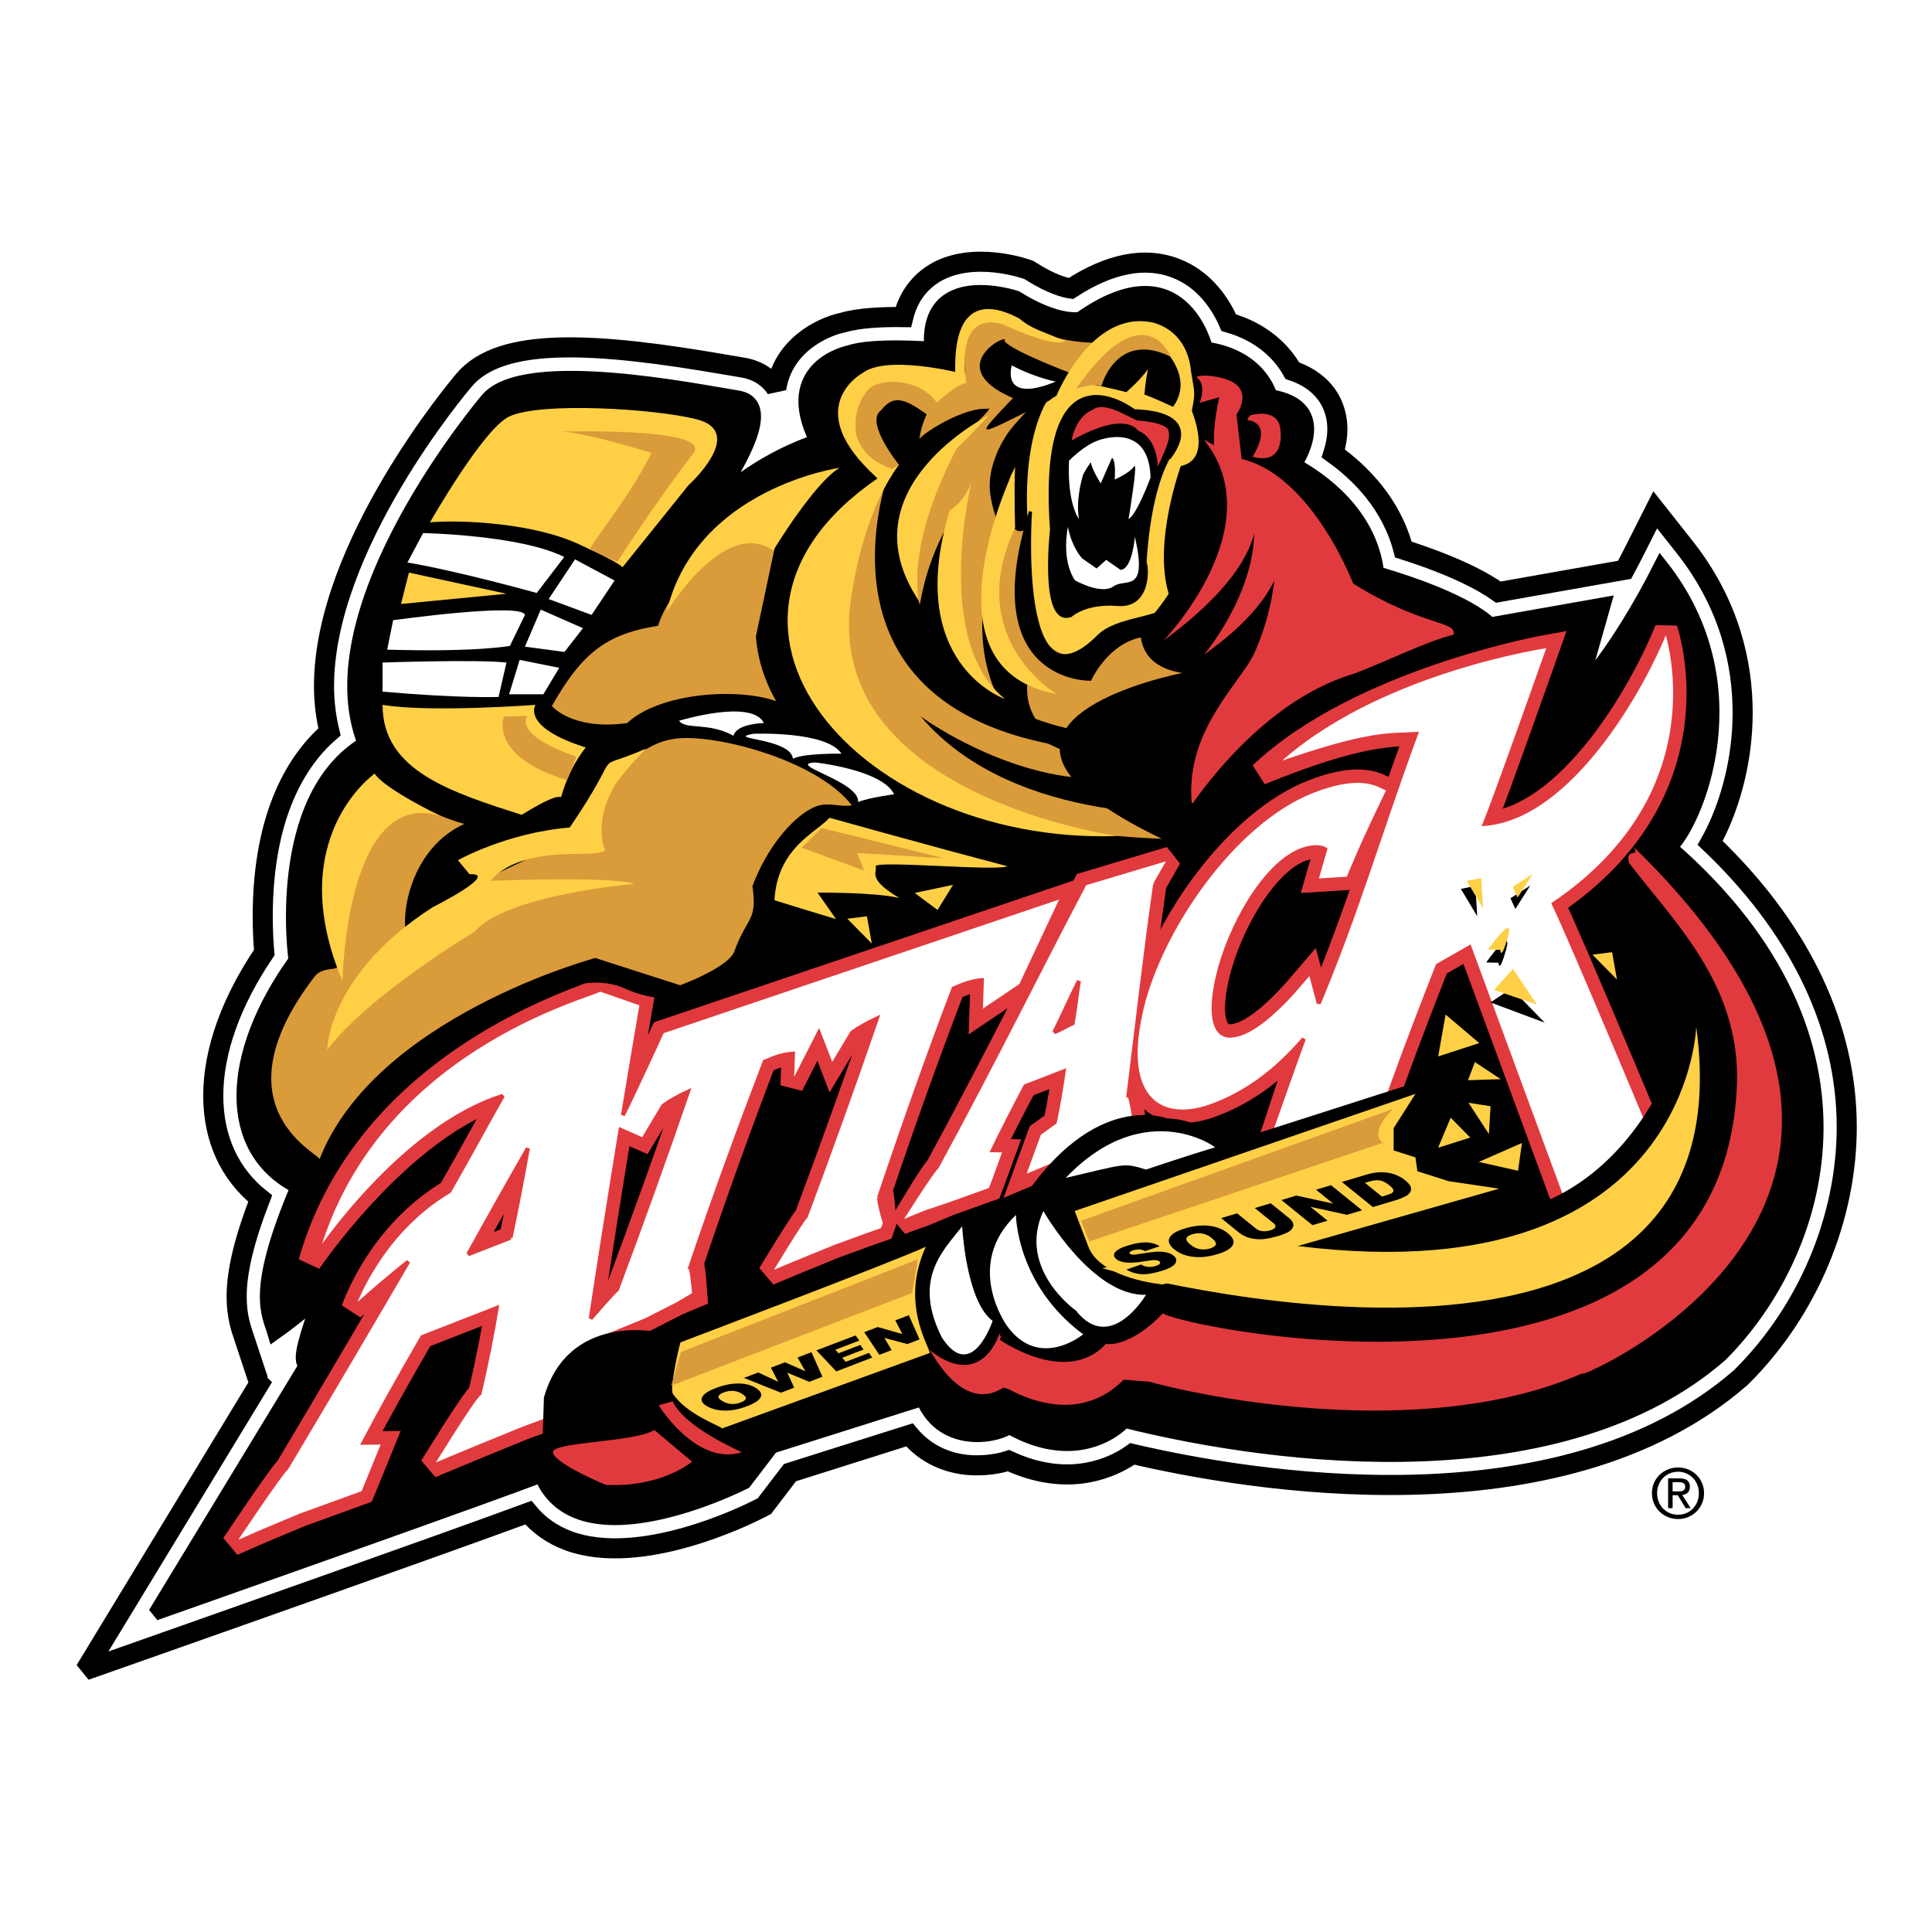 <?xml version="1.0" encoding="utf-8"?>
<!-- Generator: Adobe Illustrator 13.0.0, SVG Export Plug-In . SVG Version: 6.00 Build 14948)  -->
<!DOCTYPE svg PUBLIC "-//W3C//DTD SVG 1.0//EN" "http://www.w3.org/TR/2001/REC-SVG-20010904/DTD/svg10.dtd">
<svg version="1.0" id="Layer_1" xmlns="http://www.w3.org/2000/svg" xmlns:xlink="http://www.w3.org/1999/xlink" x="0px" y="0px"
	 width="192.756px" height="192.756px" viewBox="0 0 192.756 192.756" enable-background="new 0 0 192.756 192.756"
	 xml:space="preserve">
<g>
	<polygon fill-rule="evenodd" clip-rule="evenodd" fill="#FFFFFF" points="0,0 192.756,0 192.756,192.756 0,192.756 0,0 	"/>
	
		<line fill="none" stroke="#FFFFFF" stroke-width="0.108" stroke-miterlimit="2.613" stroke-dasharray="0.108,0.108" x1="68.478" y1="101.844" x2="134.01" y2="101.844"/>
	<path fill-rule="evenodd" clip-rule="evenodd" stroke="#FFFFFF" stroke-width="3.023" stroke-miterlimit="2.613" d="
		M60.741,59.54c1.205,0.302,2.411,0.604,3.615,0.907C63.152,60.145,61.946,59.842,60.741,59.54L60.741,59.54z"/>
	
		<path fill-rule="evenodd" clip-rule="evenodd" fill="#FFFFFF" stroke="#000000" stroke-width="2.004" stroke-miterlimit="2.613" d="
		M92.545,27.736c-0.934,0.736-1.953,1.956-2.422,3.899c-1.966-0.029-4.41,0.063-6.071,0.558c-2.203,0.477-5.961,2.392-6.605,6.582
		c-0.719-1.105-1.882-1.873-3.366-2.108l-1.542-0.261c-13.095-2.268-22.571-2.875-26.252,1.533
		c-0.552,0.648-13.96,16.557-13.96,30.507c0,1.603,0.195,3.126,0.544,4.572c-3.068,2.668-6.658,8.017-6.658,18.442
		c0,1.44,0.075,2.635,0.138,3.384c0.005,0.063,0.011,0.124,0.017,0.187c-3.321,4.913-5.091,9.835-5.091,14.299
		c0,4.3,1.657,7.839,4.679,10.249c-1.588,4.116-2.346,7.271-2.346,9.788c0,1.918,0.439,3.191,0.729,4.034l1.429,4.319
		c0,0,0.381-0.254,0.515-0.343c-2.658,4.374-17.779,29.266-17.779,29.266l7.964-2.806c3.194-1.126,28.027-9.882,36.243-12.918
		c1.035,1.25,2.376,2.198,3.974,2.796c7.202,2.69,17.786-2.533,18.969-3.137l0.609-0.312c0,0,1.834-2.401,2.551-3.34
		c1.351-0.427,8.925-2.821,11.92-3.768c1.39,1.666,3.303,2.709,5.603,2.978c1.162,0.136,2.834,0.066,4.289-0.405
		c5.551,2.567,9.701,0.978,11.767-0.29c0.215-0.131,0.39-0.259,0.573-0.387c11.368,2.664,42.646,8.069,60.648-7.558l0.076-0.066
		l0.073-0.072c6.613-6.573,10.487-15.817,10.487-24.915c0-0.35-0.006-0.699-0.017-1.049c-0.321-9.729-5.018-19.118-13.608-27.296
		c1.348-2.392,2.572-5.811,3.035-9.648c0.125-1.028,0.204-2.159,0.204-3.368c0-4.756-1.229-10.737-5.801-16.521l-2.922-3.696
		l-2.126,4.207c-0.314,0.623-0.624,1.21-0.931,1.78c-1.279,0.226-10.477,1.852-12.593,2.225c-1.512-1.074-4.328-2.608-9.478-4.248
		c-1.169-4.516-4.259-7.631-6.986-9.586c0.231-0.736,0.401-1.556,0.401-2.42c0-0.784-0.135-1.599-0.478-2.403
		c-0.508-1.188-1.629-2.635-4.009-3.435c-1.004-1.801-2.981-3.833-6.344-4.792c-0.78-1.785-2.358-4.309-5.324-5.441
		c-3.059-1.168-6.566-0.477-10.435,2.037c-0.628-0.093-1.923-0.435-3.877-1.66l-0.304-0.19l-0.34-0.114
		C101.702,26.616,96.165,24.882,92.545,27.736L92.545,27.736z"/>
	<path fill-rule="evenodd" clip-rule="evenodd" d="M166.636,84.54c2.542-2.376,8.53-16.13-0.931-28.1
		c-4.419,8.74-8.117,12.442-8.117,12.442l2.443-8.596l-11.381,2.011c0,0-1.919-2.377-11.24-5.104
		c-0.682-5.926-5.554-9.342-8.23-10.82c0,0,4.011-5.813-2.422-6.832c0,0-0.907-3.963-6.432-4.755c0,0-2.37-10.189-12.562-2.982
		c0,0-2.187,0.526-6.395-2.112c0,0-9.14-3.057-8.463,5.094c0,0-5.757-0.452-8.125,0.34c0,0-7.109,1.358-3.311,8.905
		c0,0-10.423,2.947-16.21,13.767c0,0,14.781-17.125,8.349-18.144c-4.127-0.654-21.327-4.188-25.013,0.228
		c0,0-17.641,20.717-12.224,34.303c-9.206,5.542-6.886,21.787-6.885,21.616c-6.839,9.502-7.083,18.973,0.187,22.619
		c-4.472,10.558-2.876,12.611-2.291,14.593c2.63-1.848,3.56-3.035,4.17-2.562c-0.781,2.377-1.924,5.449-1.014,5.729L15.47,160.984
		c0,0,35.777-12.607,38.506-13.78c3.724,9.17,20.312,0.68,20.312,0.68l2.714-3.554l15.044-4.755
		c2.149,5.149,8.083,3.485,8.597,2.774c7.23,4.158,11.533-0.487,11.528-0.596c15.828,3.961,43.699,7.148,59.472-6.542
		C181.607,125.308,188.899,103.914,166.636,84.54L166.636,84.54L166.636,84.54z M64.356,60.447c-1.205-0.302-2.41-0.604-3.615-0.907
		L64.356,60.447L64.356,60.447z"/>
	<path fill="none" stroke="#000000" stroke-width="1.391" stroke-miterlimit="2.613" d="M166.636,84.54
		c2.542-2.376,8.53-16.13-0.931-28.1c-4.419,8.74-8.117,12.442-8.117,12.442l2.443-8.596l-11.381,2.011c0,0-1.919-2.377-11.24-5.104
		c-0.682-5.926-5.554-9.342-8.23-10.82c0,0,4.011-5.813-2.422-6.832c0,0-0.907-3.963-6.432-4.755c0,0-2.37-10.189-12.562-2.982
		c0,0-2.187,0.526-6.395-2.112c0,0-9.14-3.057-8.463,5.094c0,0-5.757-0.452-8.125,0.34c0,0-7.109,1.358-3.311,8.905
		c0,0-10.423,2.947-16.21,13.767c0,0,14.781-17.125,8.349-18.144c-4.127-0.654-21.327-4.188-25.013,0.228
		c0,0-17.64,20.717-12.224,34.303c-9.206,5.542-6.886,21.787-6.885,21.616c-6.839,9.502-7.083,18.973,0.187,22.619
		c-4.472,10.558-2.876,12.611-2.291,14.593c2.63-1.848,3.56-3.035,4.17-2.562c-0.781,2.377-1.924,5.449-1.014,5.729L15.47,160.984
		c0,0,35.777-12.607,38.506-13.78c3.724,9.17,20.312,0.68,20.312,0.68l2.714-3.554l15.044-4.755
		c2.149,5.149,8.083,3.485,8.597,2.774c7.23,4.158,11.533-0.487,11.528-0.596c15.828,3.961,43.699,7.148,59.472-6.542
		C181.607,125.308,188.899,103.914,166.636,84.54 M64.356,60.447c-1.205-0.302-2.41-0.604-3.615-0.907L64.356,60.447L64.356,60.447z
		"/>
	
		<path fill-rule="evenodd" clip-rule="evenodd" fill="#E13A3E" stroke="#E13A3E" stroke-width="2.279" stroke-miterlimit="2.613" d="
		M166.229,62.793c-2.451,6.15-9.641,18.732-18.103,19.412c1.129-2.741,6.442-17.784,6.442-17.784s-18.768,3.275-28.809,12.764
		c9.732-3.959,12.842-3.782,15.52-3.959c-3.855,10.509-5.733,17.376-9.706,26.887l-0.84-3.147l-1.384,1.611
		c-1.486,1.732-3.678,3.816-5.372,4.473c-0.955,0.37-1.644,0.373-2.109,0.012c-0.912-0.714-1.04-2.793-0.351-5.7
		c1.165-4.93,4.662-11.124,8.278-12.526c0.64-0.247,1.705-0.511,2.425-0.105c-0.21,0.727-0.9,3.126-0.9,3.126l3.189-0.199
		l0.359-0.868c0.828-1.991,1.772-4.062,3.257-7.15l0.416-0.865l-0.706-0.34c-1.075-0.52-2.953-1.034-6.838,0.473
		c-7.875,3.054-15.203,13.71-17.104,21.747c-0.637,2.692-0.7,4.671-0.45,6.122c0.289,1.694,1.003,2.673,1.728,3.238
		c1.401,1.097,3.523,1.173,5.979,0.221c3.306-1.283,6.126-3.356,8.939-6.601c-0.394,0.932-7.75,23.429-7.75,23.429h7.365
		l-2.855-2.694c0,0,10.228-10.029,10.224-10.029c-0.228-1.367,6.361-18.006,6.361-18.006l3.181-1.824l9.997,27.125l-0.909,3.419
		l6.816-3.647l2.726-7.294c0,0-8.115-19.479-10.224-23.934C171.835,78.782,166.229,62.793,166.229,62.793L166.229,62.793z"/>
	<path fill-rule="evenodd" clip-rule="evenodd" fill="#E13A3E" d="M87.901,118.771c2.256-6.716,4.741-13.638,7.237-20.158
		c0.081-0.034,0.977-0.401,0.977-0.401c0.709-0.273,1.326-0.382,1.847-0.428c-0.02,0.56-0.106,3.226-0.106,3.226l3.996-2.692
		l4.188-8.908L66.071,102.92c0,0-2.902,6.325-3.92,8.341c0.612-3.709,1.194-7.18,1.703-10.144l0.162-0.947l-4.131-1.446
		c-1.343,0.769-23.202,6.847-28.98,27.225c0,0,9.099-13.445,19.259-16.614c-1.04,1.797-3.967,7.162-5.331,9.509
		c-7.157,4.255-9.642,11.759-9.642,11.759c2.074-1.9,4.061-3.545,5.542-4.726c-3.898,6.672-8.013,13.66-12.143,20.59
		c-0.492,0.321-5.361,7.617-5.361,7.617l2.753-1.21l3.965-1.662l6.276-2.279l0.263-0.628l1.786-4.382c0,0-1.647,0.022-2.016,0.026
		c1.596-3.027,3.489-6.43,5.882-10.558c0.754-0.295,5.472-2.137,7.425-2.897c-0.423,2.495-1.008,5.594-1.721,8.532
		c-0.659,0.457-4.839,7.296-4.839,7.296l4.29-1.784l4.864-1.991l4.452-1.643l2.34-0.97l0.595-0.623c0,0-0.918-3.068-1.14-4.229
		c0.046-0.312,0.094-0.626,0.141-0.941l1.846-0.778l4.077-1.663l3.151-1.605l1.827-0.768c0,0-0.208-3.254-0.394-3.246
		c2.259-6.717,4.74-13.638,7.239-20.159c0.081-0.034,0.975-0.399,0.975-0.399c0.605-0.233,1.214-0.347,1.848-0.405
		c-0.019,0.554-0.107,3.2-0.107,3.2l2.689-5.271l1.295,3.349c0,0,1.751-2.922,2.03-3.386c0.784-0.557,1.67-1.027,2.468-1.395
		c-2.251,6.531-4.576,13.016-7.088,19.734c-0.295,0.193-3.672,5.761-3.672,5.761l2.519-1.059l4.067-1.66l3.331-1.215l1.406-0.494
		l0.239-0.666C88.292,122.016,88.085,118.765,87.901,118.771L87.901,118.771L87.901,118.771z M50.938,123.489
		c-0.802,0.312-2.408,0.938-4.219,1.645c2.118-3.826,4.007-7.182,5.949-10.563C52.094,117.795,51.521,120.751,50.938,123.489
		L50.938,123.489L50.938,123.489z M61.556,128.659c-0.298,0.191-2.041,1.339-2.041,1.339l-0.188,0.472l-0.392,1.074
		c0.919-6.074,1.976-12.72,2.975-18.822l2.237,0.982c0,0,1.753-2.928,2.029-3.388c0.766-0.543,1.624-1.007,2.468-1.395
		C66.396,115.455,64.068,121.937,61.556,128.659L61.556,128.659z"/>
	<path fill="none" stroke="#E13A3E" stroke-width="2.279" stroke-miterlimit="2.613" d="M87.901,118.771
		c2.256-6.716,4.741-13.638,7.237-20.158c0.081-0.034,0.977-0.401,0.977-0.401c0.709-0.273,1.326-0.382,1.847-0.428
		c-0.02,0.56-0.106,3.226-0.106,3.226l3.996-2.692l4.188-8.908L66.071,102.92c0,0-2.902,6.325-3.92,8.341
		c0.612-3.709,1.194-7.18,1.703-10.144l0.162-0.947l-4.131-1.446c-1.343,0.769-23.202,6.847-28.98,27.225
		c0,0,9.099-13.445,19.259-16.614c-1.04,1.797-3.967,7.162-5.331,9.509c-7.157,4.255-9.642,11.759-9.642,11.759
		c2.074-1.9,4.061-3.545,5.542-4.726c-3.898,6.672-8.013,13.66-12.143,20.59c-0.492,0.321-5.361,7.617-5.361,7.617l2.753-1.21
		l3.965-1.662l6.276-2.279l0.263-0.628l1.786-4.382c0,0-1.647,0.022-2.016,0.026c1.596-3.027,3.489-6.43,5.882-10.558
		c0.754-0.295,5.472-2.137,7.425-2.897c-0.423,2.495-1.008,5.594-1.721,8.532c-0.659,0.457-4.839,7.296-4.839,7.296l4.29-1.784
		l4.864-1.991l4.452-1.643l2.34-0.97l0.595-0.623c0,0-0.918-3.068-1.14-4.229c0.046-0.312,0.094-0.626,0.141-0.941l1.846-0.778
		l4.077-1.663l3.151-1.605l1.827-0.767c0,0-0.208-3.255-0.394-3.247c2.259-6.717,4.74-13.638,7.239-20.159
		c0.081-0.034,0.975-0.399,0.975-0.399c0.605-0.233,1.214-0.347,1.848-0.405c-0.019,0.554-0.107,3.2-0.107,3.2l2.689-5.271
		l1.295,3.349c0,0,1.751-2.922,2.03-3.386c0.784-0.557,1.67-1.027,2.468-1.395c-2.251,6.531-4.576,13.016-7.088,19.734
		c-0.295,0.193-3.672,5.761-3.672,5.761l2.519-1.059l4.067-1.66l3.331-1.215l1.406-0.494l0.239-0.666
		C88.292,122.016,88.085,118.765,87.901,118.771 M50.938,123.489c-0.802,0.312-2.408,0.938-4.219,1.645
		c2.118-3.826,4.007-7.182,5.949-10.563C52.094,117.795,51.521,120.751,50.938,123.489 M61.556,128.659
		c-0.298,0.192-2.041,1.339-2.041,1.339l-0.188,0.472l-0.392,1.074c0.919-6.074,1.976-12.72,2.975-18.822l2.237,0.982
		c0,0,1.753-2.928,2.029-3.388c0.766-0.543,1.624-1.007,2.468-1.395C66.396,115.455,64.068,121.937,61.556,128.659L61.556,128.659z"
		/>
	<path fill-rule="evenodd" clip-rule="evenodd" fill="#E13A3E" d="M115.247,88.22l1.499-2.62l-8.516,2.551
		c-4.047,7.67-9.372,18.41-14.77,28.303c-0.432,0.299-3.554,5.573-3.554,5.573l2.386-0.857l2.402-1.009l4.129-1.479l0.25-0.663
		l1.186-3.236c0,0-1.199-0.025-1.214-0.025c0.895-1.85,1.952-3.928,3.257-6.392c0.645-0.25,2.412-0.937,3.829-1.484
		c-0.225,1.534-0.524,3.35-0.884,5.079c-0.487,0.353-1.559,1.125-1.559,1.125l-1.597,4.365l3.315-1.382l2.967-1.212l2.725-0.995
		l1.943-0.688l0.235-0.663c0,0-0.364-3.24-0.696-3.225C113.479,101.973,114.378,94.24,115.247,88.22L115.247,88.22L115.247,88.22z
		 M107.024,101.484c-0.45,0.175-0.768,0.298-1.536,0.595c0.746-1.47,1.461-2.87,2.152-4.207
		C107.438,99.143,107.231,100.338,107.024,101.484L107.024,101.484z"/>
	<path fill="none" stroke="#E13A3E" stroke-width="2.279" stroke-miterlimit="2.613" d="M115.247,88.22l1.499-2.62l-8.516,2.551
		c-4.047,7.67-9.372,18.41-14.77,28.303c-0.432,0.299-3.554,5.573-3.554,5.573l2.386-0.857l2.402-1.009l4.129-1.479l0.25-0.663
		l1.186-3.236c0,0-1.199-0.025-1.214-0.025c0.895-1.85,1.952-3.928,3.257-6.392c0.645-0.25,2.412-0.937,3.829-1.484
		c-0.225,1.534-0.524,3.35-0.884,5.079c-0.487,0.353-1.559,1.125-1.559,1.125l-1.597,4.365l3.315-1.382l2.967-1.212l2.725-0.995
		l1.943-0.688l0.235-0.663c0,0-0.364-3.24-0.696-3.225C113.479,101.973,114.378,94.24,115.247,88.22 M107.024,101.484
		c-0.449,0.175-0.768,0.298-1.536,0.595c0.746-1.47,1.461-2.87,2.152-4.207C107.438,99.143,107.231,100.338,107.024,101.484
		L107.024,101.484z"/>
	
		<path fill-rule="evenodd" clip-rule="evenodd" fill="#FFFFFF" stroke="#E13A3E" stroke-width="0.396" stroke-miterlimit="2.613" d="
		M166.229,62.793c-2.451,6.15-9.641,18.732-18.103,19.412c1.129-2.741,6.442-17.784,6.442-17.784s-17.452,2.483-27.493,11.972
		c9.733-3.431,11.526-2.99,14.204-3.167c-3.855,10.509-5.733,17.376-9.706,26.887l-0.84-3.147l-1.384,1.611
		c-1.486,1.732-3.678,3.816-5.372,4.473c-0.955,0.37-1.644,0.373-2.109,0.011c-0.912-0.713-1.04-2.792-0.351-5.699
		c1.165-4.93,4.662-11.124,8.278-12.526c0.64-0.247,1.705-0.511,2.425-0.105c-0.21,0.727-0.9,3.126-0.9,3.126l3.189-0.199
		l0.359-0.868c0.828-1.991,1.772-4.062,3.257-7.15l0.416-0.865l-0.706-0.34c-1.075-0.52-2.953-1.034-6.838,0.473
		c-7.875,3.054-15.203,13.71-17.104,21.747c-0.637,2.692-0.7,4.671-0.45,6.122c0.289,1.694,1.003,2.673,1.728,3.238
		c1.401,1.097,3.523,1.173,5.979,0.221c3.306-1.283,6.126-3.356,8.939-6.601c-0.394,0.932-8.014,22.638-8.014,22.638l7.629,0.791
		l-2.855-2.694c0,0,10.228-10.029,10.224-10.029c-0.228-1.367,6.361-18.006,6.361-18.006l3.181-1.824l9.997,27.125l-0.909,3.419
		l6.816-3.647l2.726-7.294c0,0-8.115-19.479-10.224-23.934C171.835,78.782,166.229,62.793,166.229,62.793L166.229,62.793z"/>
	<path fill-rule="evenodd" clip-rule="evenodd" fill="#FFFFFF" d="M87.687,119.521c2.256-6.715,4.955-14.388,7.452-20.908
		c0.081-0.034,0.977-0.401,0.977-0.401c0.709-0.273,1.326-0.382,1.847-0.428c-0.02,0.56-0.106,3.226-0.106,3.226l3.996-2.692
		l4.188-8.908L66.071,102.92c0,0-2.902,6.325-3.92,8.341c0.612-3.709,1.194-7.18,1.703-10.144l0.162-0.947l-4.131-1.446
		c-1.343,0.769-22.515,6.115-28.293,26.493c0,0,8.412-12.714,18.572-15.883c-1.04,1.797-3.967,7.162-5.331,9.509
		c-7.157,4.255-9.642,11.759-9.642,11.759c2.074-1.9,4.061-3.545,5.542-4.726c-3.898,6.672-8.013,13.66-12.143,20.59
		c-0.492,0.321-5.361,7.617-5.361,7.617l2.753-1.21l3.965-1.662l6.276-2.279l0.263-0.628l1.786-4.382c0,0-1.647,0.022-2.016,0.026
		c1.596-3.027,3.489-6.43,5.882-10.558c0.754-0.295,5.472-2.137,7.425-2.897c-0.423,2.495-1.008,5.594-1.721,8.532
		c-0.659,0.457-4.839,7.296-4.839,7.296l4.29-1.784l4.864-1.991l4.452-1.643l2.34-0.97l0.595-0.623c0,0-0.918-3.068-1.14-4.229
		c0.046-0.312,0.094-0.626,0.141-0.941l1.846-0.778l4.077-1.663l3.151-1.605l1.629-0.965c0,0-0.208-2.66-0.394-2.653
		c2.259-6.717,4.938-14.033,7.437-20.555c0.081-0.034,0.975-0.399,0.975-0.399c0.605-0.233,1.214-0.347,1.848-0.405
		c-0.019,0.554-0.107,3.2-0.107,3.2l2.689-5.271l1.295,3.349c0,0,1.751-2.922,2.03-3.386c0.784-0.557,1.67-1.027,2.468-1.395
		c-2.251,6.531-4.576,13.016-7.088,19.734c-0.295,0.193-3.672,5.761-3.672,5.761l2.519-1.059l4.067-1.66l3.331-1.215l1.406-0.494
		l0.239-0.666C88.408,122.418,87.831,120.68,87.687,119.521L87.687,119.521L87.687,119.521z M50.938,123.489
		c-0.802,0.312-2.408,0.938-4.219,1.645c2.118-3.826,4.007-7.182,5.949-10.563C52.094,117.795,51.521,120.751,50.938,123.489
		L50.938,123.489L50.938,123.489z M61.556,128.659c-0.298,0.191-2.62,2.885-2.62,2.885c0.919-6.074,1.976-12.72,2.975-18.822
		l2.237,0.982c0,0,1.753-2.928,2.029-3.388c0.766-0.543,1.624-1.007,2.468-1.395C66.396,115.455,64.068,121.937,61.556,128.659
		L61.556,128.659z"/>
	<path fill="none" stroke="#E13A3E" stroke-width="0.396" stroke-miterlimit="2.613" d="M87.687,119.521
		c2.256-6.715,4.955-14.388,7.452-20.908c0.081-0.034,0.977-0.401,0.977-0.401c0.709-0.273,1.326-0.382,1.847-0.428
		c-0.02,0.56-0.106,3.226-0.106,3.226l3.996-2.692l4.188-8.908L66.071,102.92c0,0-2.902,6.325-3.92,8.341
		c0.612-3.709,1.194-7.18,1.703-10.144l0.162-0.947l-4.131-1.446c-1.343,0.769-22.515,6.115-28.293,26.493
		c0,0,8.413-12.714,18.573-15.883c-1.04,1.797-3.967,7.162-5.331,9.509c-7.157,4.255-9.642,11.759-9.642,11.759
		c2.074-1.9,4.061-3.545,5.542-4.726c-3.898,6.672-8.013,13.66-12.143,20.59c-0.492,0.321-5.361,7.617-5.361,7.617l2.753-1.21
		l3.965-1.662l6.276-2.279l0.263-0.628l1.786-4.382c0,0-1.647,0.022-2.016,0.026c1.596-3.027,3.489-6.43,5.882-10.558
		c0.754-0.295,5.472-2.137,7.425-2.897c-0.423,2.495-1.008,5.594-1.721,8.532c-0.659,0.457-4.839,7.296-4.839,7.296l4.29-1.784
		l4.864-1.991l4.452-1.643l2.34-0.97l0.595-0.623c0,0-0.918-3.068-1.14-4.229c0.046-0.312,0.094-0.626,0.141-0.941l1.846-0.778
		l4.077-1.663l3.151-1.605l1.629-0.965c0,0-0.208-2.66-0.394-2.653c2.259-6.717,4.938-14.033,7.437-20.555
		c0.081-0.034,0.975-0.399,0.975-0.399c0.605-0.233,1.214-0.347,1.848-0.405c-0.019,0.554-0.107,3.2-0.107,3.2l2.689-5.271
		l1.295,3.349c0,0,1.751-2.922,2.03-3.386c0.784-0.558,1.67-1.027,2.468-1.395c-2.251,6.531-4.576,13.016-7.088,19.734
		c-0.295,0.193-3.672,5.761-3.672,5.761l2.519-1.059l4.067-1.66l3.331-1.215l1.406-0.494l0.239-0.666
		C88.408,122.418,87.831,120.68,87.687,119.521 M50.938,123.489c-0.802,0.312-2.408,0.938-4.219,1.645
		c2.118-3.826,4.007-7.182,5.949-10.563C52.094,117.795,51.521,120.751,50.938,123.489 M61.556,128.659
		c-0.298,0.192-2.62,2.885-2.62,2.885c0.919-6.074,1.976-12.72,2.975-18.822l2.237,0.982c0,0,1.753-2.928,2.029-3.388
		c0.766-0.543,1.624-1.007,2.468-1.395C66.396,115.455,64.068,121.937,61.556,128.659L61.556,128.659z"/>
	<path fill-rule="evenodd" clip-rule="evenodd" fill="#FFFFFF" d="M115.247,88.22l1.499-2.62l-8.516,2.551
		c-4.047,7.67-9.372,18.41-14.77,28.303c-0.432,0.299-3.751,5.573-3.751,5.573l2.583-1.055l2.402-0.812l4.129-1.479l0.25-0.663
		l1.186-3.236c0,0-1.199-0.025-1.214-0.025c0.895-1.85,1.952-3.928,3.257-6.392c0.645-0.25,2.412-0.937,3.829-1.484
		c-0.225,1.534-0.524,3.35-0.884,5.079c-0.487,0.353-1.559,1.125-1.559,1.125l-1.597,4.365l3.315-1.382l2.967-1.212l2.725-0.995
		l1.943-0.688l0.235-0.663c0,0-0.364-3.24-0.696-3.225C113.479,101.973,114.378,94.24,115.247,88.22L115.247,88.22L115.247,88.22z
		 M107.024,102.088c-0.45,0.176-1.069,0.601-1.838,0.897c0.747-1.469,1.763-3.776,2.454-5.113
		C107.438,99.143,107.231,100.942,107.024,102.088L107.024,102.088z"/>
	<path fill="none" stroke="#E13A3E" stroke-width="0.396" stroke-miterlimit="2.613" d="M115.247,88.22l1.499-2.62l-8.516,2.551
		c-4.047,7.67-9.372,18.41-14.77,28.303c-0.432,0.299-3.751,5.573-3.751,5.573l2.583-1.055l2.402-0.812l4.129-1.479l0.25-0.663
		l1.186-3.236c0,0-1.199-0.025-1.214-0.025c0.895-1.85,1.952-3.928,3.257-6.392c0.645-0.25,2.412-0.937,3.829-1.484
		c-0.225,1.534-0.524,3.35-0.884,5.079c-0.487,0.353-1.559,1.125-1.559,1.125l-1.597,4.365l3.315-1.382l2.967-1.212l2.725-0.995
		l1.943-0.688l0.235-0.663c0,0-0.364-3.24-0.696-3.225C113.479,101.973,114.378,94.24,115.247,88.22 M107.024,102.088
		c-0.449,0.176-1.069,0.601-1.838,0.897c0.747-1.469,1.763-3.776,2.454-5.113C107.438,99.143,107.231,100.942,107.024,102.088
		L107.024,102.088z"/>
	<path fill-rule="evenodd" clip-rule="evenodd" fill="#FFD046" d="M69.47,41.823c-4.209-1.056-15.544-1.75-18.676-0.264
		c-2.592,1.232-7.892,10.556-7.892,10.556c2.894-0.264,10.521,0,15.257,2.375c3.832,1.739,3.945,2.112,3.945,2.112l6.576-8.181
		C68.68,48.42,74.573,43.103,69.47,41.823L69.47,41.823z"/>
	<path fill-rule="evenodd" clip-rule="evenodd" fill="#FFFFFF" d="M52.372,61.352l-1.501,3.09c0,0-3.296,0.637-12.239,0.373
		l0.589-2.935C39.22,61.879,52.104,60.076,52.372,61.352L52.372,61.352z"/>
	<path fill-rule="evenodd" clip-rule="evenodd" fill="#FFFFFF" d="M50.531,66.102l-0.789,3.431c0,0-3.63,0.165-11.574-0.528v-2.903
		C38.167,66.102,47.573,65.777,50.531,66.102L50.531,66.102z"/>
	<polygon fill-rule="evenodd" clip-rule="evenodd" fill="#FFD046" points="40.009,60.257 50.531,59.24 40.798,57.129 40.009,60.257 
			"/>
	<path fill-rule="evenodd" clip-rule="evenodd" fill="#FFD046" d="M89.724,89.589c-3.327-1.961-2.126-2.581-2.367-3.167
		c0.195-0.594,12.077,0.522,13.152,0c-14.659-3.84-39.072-10.836-41.298-11.612c-7.365-2.111-5.787-4.486-5.787-4.486
		s-10.521,0.792-15.256,0c0,6.598,6.803,8.71,14.228,11.086c11.24,4.381,31.015,10.29,31.015,10.29l-1.841-2.639
		C81.569,89.062,87.125,88.995,89.724,89.589L89.724,89.589z"/>
	<path fill-rule="evenodd" clip-rule="evenodd" stroke="#000000" stroke-width="0.428" stroke-miterlimit="2.613" d="
		M76.224,69.412c-0.769,0.984-16.768-2.972-20.169,10.677c0.526-2.111-9.866,5.414-10.102,5.6c-7.417,5.839,0.88,19.243,2.59,14.965
		c-1.169,2.923,7.707-5.013,13.894-2.225c8.081,3.644,15.187-3.825,15.187-3.825c-2.998-11.59,6.545-11.852,5.261-14.515
		c-3.171-6.574-4.685-12.681-0.544-7.388L76.224,69.412L76.224,69.412z"/>
	<path fill-rule="evenodd" clip-rule="evenodd" fill="#DA9B3B" d="M31.329,97.507c1.226-1.608,3.288,0.153,2.261-2.551
		c-2.104-5.542,0.632-15.396,4.052-16.714c0,0,5.524,3.167,8.68,3.958c-6.313,2.903-6.614,11.497-5.261,11.876
		c3.683-6.598,12.321-7.418,16.046-11.349c0,0,4.873-8.184,9.952-8.976c3.663-0.73,14.381,1.953,17.93,6.601
		c-1.388,0.214-2.486-0.476-3.945,0.264c-2.135,1.083-4.576,4.06-5.973,7.791c0.507,3.533-0.517,2.965-1.798,6.494
		c-0.598,1.644-5.417,3.396-5.417,3.396l-8.463-2.717c0,0-22.014,5.885-27.538,20.136C32.643,115.396,21.07,110.966,31.329,97.507
		L31.329,97.507z"/>
	<polygon fill-rule="evenodd" clip-rule="evenodd" fill="#FFD046" points="146.516,110.026 148.714,110.368 148.549,113.146 
		146.516,110.026 	"/>
	<polygon fill-rule="evenodd" clip-rule="evenodd" fill="#FFD046" points="158.88,95.247 160.838,94.999 161.324,97.726 
		158.88,95.247 	"/>
	<polygon fill-rule="evenodd" clip-rule="evenodd" points="150.802,98.625 148.698,100.01 154.118,102.033 150.802,98.625 	"/>
	<polygon fill-rule="evenodd" clip-rule="evenodd" points="147.197,88.397 145.752,88.684 147.382,91.417 147.197,88.397 	"/>
	<polygon fill-rule="evenodd" clip-rule="evenodd" fill="#FFD046" points="144.229,101.222 147.584,104.069 143.49,105.396 
		144.229,101.222 	"/>
	<polygon fill-rule="evenodd" clip-rule="evenodd" fill="#FFD046" points="149.733,107.669 147.149,105.965 146.463,107.774 
		149.733,107.669 	"/>
	<polygon fill-rule="evenodd" clip-rule="evenodd" points="152.685,88.342 151.186,90.69 150.698,89.622 152.685,88.342 	"/>
	<polygon fill-rule="evenodd" clip-rule="evenodd" fill="#FFD046" points="151.846,114.035 151.454,116.808 147.541,115.924 
		151.846,114.035 	"/>
	<polygon fill-rule="evenodd" clip-rule="evenodd" fill="#FFD046" points="144.736,111.513 146.688,113.493 143.479,114.51 
		144.736,111.513 	"/>
	<path fill-rule="evenodd" clip-rule="evenodd" d="M150.266,94.743c-0.72,2.551-0.763,1.31-0.763,1.31l-1.225-0.029
		C148.278,96.023,150.984,92.193,150.266,94.743L150.266,94.743z"/>
	<path fill-rule="evenodd" clip-rule="evenodd" fill="#FFFFFF" d="M67.752,71.91c0,0,7.274-2.225,8.456,0.228
		c0,0-2.743,0.049-3.026,1.269C70.652,72.015,68.422,72.843,67.752,71.91L67.752,71.91z"/>
	<path fill-rule="evenodd" clip-rule="evenodd" fill="#FFFFFF" d="M75.171,73.21c0,0,7.312-0.305,8.782,1.986
		c0,0-3.767-0.068-4.839,0.504C78.881,73.608,72.186,73.753,75.171,73.21L75.171,73.21z"/>
	<path fill-rule="evenodd" clip-rule="evenodd" fill="#FFFFFF" d="M81.335,76.07c0,0,6.688,0.72,7.87,3.174
		c0,0-2.461,0.328-3.597,0.768C85.81,77.954,78.306,76.248,81.335,76.07L81.335,76.07z"/>
	<path fill-rule="evenodd" clip-rule="evenodd" d="M120.022,116.068L65.601,132.9c0,0-8.928-1.957-11.333,6.537l-0.196,6.139
		c0,0,6.447,7.131,17.781,0.594c0,0,3.517,0,4.885-3.563l55.102-18.023l-2.675-1.015l2.439-4.981l-8.678-1.208L120.022,116.068
		L120.022,116.068z"/>
	<path fill-rule="evenodd" clip-rule="evenodd" fill="#FFD046" d="M92.37,124.386c-2.54,5.545,0.237,9.696,0.391,10.601
		l-20.713,7.524c-0.274-0.292-3.558-1.391-4.938-3.494c-0.241-0.592,0.47-4.007,0.782-5.091
		C67.892,133.926,89.44,125.772,92.37,124.386L92.37,124.386z"/>
	<path fill-rule="evenodd" clip-rule="evenodd" fill="#E13A3E" d="M74.019,144.883c0,0-5.749-2.468-6.909-5.075l-1.364,0.394
		C65.181,139.387,69.246,146.438,74.019,144.883L74.019,144.883z"/>
	<path fill-rule="evenodd" clip-rule="evenodd" fill="#E13A3E" d="M101.385,137.241c0,0-3.935,5.562-8.624-2.557
		c0,0,4.671,4.311,7.02-1.711C99.78,132.974,99.551,137.674,101.385,137.241L101.385,137.241z"/>
	<path fill-rule="evenodd" clip-rule="evenodd" fill="#E13A3E" d="M110.347,134.089c0,0-0.588,4.952-7.333,4.43
		c0,0-4.47,1.038-4.391-2.447c0.024-1.105,2.098-3.528,0.849-2.59C99.472,133.481,106.243,138.445,110.347,134.089L110.347,134.089z
		"/>
	<path fill-rule="evenodd" clip-rule="evenodd" fill="#FFFFFF" d="M114.338,129.181c0,0-3.53,5.971-6.99,1.578
		c0,0-5.914-4.134-3.254-9.938C104.094,120.82,108.958,129.368,114.338,129.181L114.338,129.181z"/>
	<path fill-rule="evenodd" clip-rule="evenodd" fill="#FFFFFF" d="M99.036,131.784c0,0-2.088,6.269-5.071,1.65
		c-2.958-5.888,0.198-8.711,2.032-11.085C95.997,122.35,96.371,129.827,99.036,131.784L99.036,131.784z"/>
	<path fill-rule="evenodd" clip-rule="evenodd" fill="#FFFFFF" d="M108.066,133.125c0,0-4.392,3.649-7.62-0.874
		c0,0-4.338-6.024,0.916-11.034C101.362,121.217,101.377,128.155,108.066,133.125L108.066,133.125z"/>
	<path fill-rule="evenodd" clip-rule="evenodd" fill="#E13A3E" d="M65.289,142.674l3.752,3.151c0,0-2.962,2.588-8.596,2.324
		c0,0-4.855-2.005-5.275-3.169C54.75,143.817,63.224,143.951,65.289,142.674L65.289,142.674z"/>
	<path fill-rule="evenodd" clip-rule="evenodd" d="M122.427,115.52c0,0-1.194-3.802-6.022-3.938
		c0.138,0.057-7.155-3.034-14.588,8.376C101.816,119.958,116.984,118.55,122.427,115.52L122.427,115.52z"/>
	<path fill-rule="evenodd" clip-rule="evenodd" fill="#FFFFFF" d="M114.333,116.688c0,0,4.483-1.511,6.882-2.21
		c0.606,0.353-6.746-5.46-14.889,3.042C112.286,116.125,112.075,115.982,114.333,116.688L114.333,116.688z"/>
	<path fill-rule="evenodd" clip-rule="evenodd" d="M71.687,139.322c0.037-0.15,0.205-0.279,0.501-0.394
		c0.31-0.119,0.621-0.171,0.936-0.158c0.309,0.014,0.605,0.104,0.878,0.274c0.319,0.198,0.454,0.365,0.41,0.5
		c-0.042,0.138-0.211,0.263-0.509,0.375c-0.29,0.113-0.582,0.164-0.877,0.158c-0.302-0.01-0.607-0.098-0.915-0.269
		C71.791,139.633,71.647,139.471,71.687,139.322L71.687,139.322L71.687,139.322z M71.892,140.713
		c0.441,0.042,0.875,0.028,1.308-0.042c0.427-0.072,0.891-0.202,1.386-0.394c0.487-0.187,0.839-0.377,1.06-0.571
		c0.22-0.195,0.322-0.39,0.304-0.584c-0.019-0.198-0.183-0.404-0.499-0.617c-0.448-0.302-1.021-0.462-1.721-0.473
		c-0.712-0.013-1.482,0.139-2.302,0.448c-0.801,0.306-1.268,0.63-1.396,0.97c-0.127,0.331,0.085,0.637,0.625,0.912
		C71.032,140.555,71.445,140.671,71.892,140.713L71.892,140.713z"/>
	<polygon fill-rule="evenodd" clip-rule="evenodd" points="74.219,137.472 75.648,136.932 77.634,137.856 76.913,136.449 
		78.315,135.916 80.353,136.807 79.569,135.439 80.962,134.909 82.051,137.359 80.748,137.863 78.554,136.962 79.232,138.445 
		77.914,138.953 74.219,137.472 	"/>
	<polygon fill-rule="evenodd" clip-rule="evenodd" points="81.451,134.725 85.364,133.237 85.731,133.752 83.349,134.661 
		83.651,135.018 85.832,134.186 86.162,134.642 84.028,135.46 84.378,135.867 86.694,134.979 87.024,135.444 83.439,136.825 
		81.451,134.725 	"/>
	<polygon fill-rule="evenodd" clip-rule="evenodd" points="86.224,132.91 87.573,132.396 90.024,133.1 89.327,131.729 
		90.673,131.219 91.743,133.629 90.53,134.097 88.234,133.487 88.958,134.7 87.734,135.171 86.224,132.91 	"/>
	<polygon fill-rule="evenodd" clip-rule="evenodd" fill="#DA9B3B" points="66.969,138.248 67.944,134.882 91.58,125.641 
		90.994,129.006 66.969,138.248 	"/>
	<path fill-rule="evenodd" clip-rule="evenodd" fill="#E13A3E" d="M162.975,84.481c0.717,1.167-0.847,0.011-0.454,1.595
		c4.281,5.666,11.16,12.1,10.773,22.148c-1.367,35.649-55.702,24.185-57.266,22.798c0,0-2.954,3.295-5.682,3.066
		c0,0-4.931,5.71-10.986,3.729c0,0,7.273,5.38,12.745-0.165l2.539,0.198c7.502,2.049,28.681,5.771,43.572-0.989
		C152.857,139.459,201.143,121.635,162.975,84.481L162.975,84.481z"/>
	<polygon fill-rule="evenodd" clip-rule="evenodd" fill="#FFD046" points="150.954,96.661 149.053,98.764 153.333,100.224 
		150.954,96.661 	"/>
	<polygon fill-rule="evenodd" clip-rule="evenodd" fill="#FFD046" points="147.781,87.602 146.337,87.888 147.966,90.622 
		147.781,87.602 	"/>
	<polygon fill-rule="evenodd" clip-rule="evenodd" fill="#FFD046" points="152.914,87.199 151.416,89.546 150.927,88.478 
		152.914,87.199 	"/>
	<path fill-rule="evenodd" clip-rule="evenodd" fill="#FFD046" d="M150.446,93.46c-0.719,2.548-0.763,1.307-0.763,1.307
		l-1.225-0.028C148.459,94.739,151.166,90.909,150.446,93.46L150.446,93.46z"/>
	<path fill-rule="evenodd" clip-rule="evenodd" fill="#E13A3E" d="M121.271,45.616c6.906,2.65,7.254,11.757,3.95,19.386
		c-1.336,3.088-7.023,7.795-6.312,15.189c-1.1,2.014,5.764-9.942,16.194-12.979c3.377-1.278,7.091-3.181,9.936-3.896
		c0.237-1.431-3.088-0.763-10.032-5.092C135.006,58.223,129.89,44.771,121.271,45.616L121.271,45.616z"/>
	<path fill-rule="evenodd" clip-rule="evenodd" fill="#DA9B3B" d="M115.389,57.332c0,0-5.04,8.628,2.576,9.812
		c0,0-26.123,5.002-2.039,16.549c1.112-0.073-55.956-0.236-26.873-37.735c0,0-9.959,24.358,17.497,28.583
		c0,0-5.13-2.188-3.885-7.382c0,0-4.5-3.112-3.794-10.377c0,0-2.241,6.194,0.467,12.307c0,0-7.876-6.35-4.908-16.481
		c-2.419,4.444-2.608,8.083-2.694,7.694c0,0-2.25-10.897,3.872-16.322c0,0,3.923-3.695,2.918-3.182
		c-2.186-0.231-6.214,2.251-6.791,2.984c0,0,0.35-4.25,4.588-6.625c0,0-1.087-6.357,4.469-5.021c0,0,6.242,3.07,11.457,1.716
		c0,0-3.75,3.254-4.575,3.7c0,0-6.634-2.438-7.457-3.521c0.703-1.04-6.46,2.535,0.85,5.687c-4.219,4.416-3.656,3.828,3.548,0.28
		c0,0,3.269-1.461,5.801-2.471c0,0,1.508-2.566,5.89-2.59c0,0,3.366,2.638,1.781,4.523c0,0,0.049,0.5-0.422,4.809
		C117.665,44.269,114.44,50.999,115.389,57.332L115.389,57.332z"/>
	<path fill-rule="evenodd" clip-rule="evenodd" fill="#FFD046" d="M116.603,59.239c0,0-7.081,11.386-13.096,3.956
		c0,0-4.134-20.632,1.894-23.709c0,0,3.416-8.436,9.391-7.347c0,0,3.645,0.482,4.049,4.994c0.317,2.005,0.462,1.909,0.068,3.844
		c0.788,2.122,1.372,4.971-1.098,5.523C117.811,46.499,115.029,54.103,116.603,59.239L116.603,59.239z"/>
	<path fill-rule="evenodd" clip-rule="evenodd" fill="#E13A3E" d="M116.1,63.899c0,0,10.955-11.383,4.02-20.025
		C120.119,43.875,134.359,50.446,116.1,63.899L116.1,63.899z"/>
	<path fill-rule="evenodd" clip-rule="evenodd" fill="#E13A3E" d="M120.129,65.312c0,0,10.728-12.64,0.761-21.105
		C120.89,44.207,137.572,52.972,120.129,65.312L120.129,65.312z"/>
	<path fill-rule="evenodd" clip-rule="evenodd" fill="#DA9B3B" d="M94.866,39.541c0,0-3.648-2.225-5.985-1.977
		c-3.473,0.369-5.595,3.995-1.046,10.677c0,0,0.919-0.995,1.861-1.867c0,0-3.453-4.24-1.803-5.426
		c1.526-1.955,2.854-0.867,5.873,1.342L94.866,39.541L94.866,39.541z"/>
	<path fill-rule="evenodd" clip-rule="evenodd" fill="#E13A3E" d="M123.946,46.348l-0.582-4.991c0,0,2.154-2.913-1.729-3.704
		c0,0-1.528-0.38-2.284-0.03c1.105,0.7,0.34,2.564,0.34,2.564l1.944-0.555c0,0-1.035,4.864-0.216,5.339
		C122.819,45.784,123.946,46.348,123.946,46.348L123.946,46.348z"/>
	<path fill-rule="evenodd" clip-rule="evenodd" stroke="#000000" stroke-width="0.305" stroke-miterlimit="2.613" d="
		M105.328,38.423c0,0-4.113,3.752-4.991,5.416c0,0-1.701,2.602-1.409,5.229c0.295,2.645,1.59,4.619,1.59,4.619
		s-1.008-5.522,0.761-7.104c0,0-1.405,7.801,1.161,5.993C102.439,52.575,101.342,43.186,105.328,38.423L105.328,38.423z"/>
	<path fill-rule="evenodd" clip-rule="evenodd" stroke="#000000" stroke-width="0.305" stroke-miterlimit="2.613" d="
		M102.812,51.043c0,0-1.442,20.763,6.844,12.378c1.843-1.733,5.38-1.531,7.88-3.114c0,0-0.994,1.761-2.744,3.038
		c-2.744,0-4.94,2.21-6.038,4.419C108.753,67.764,97.5,68.04,102.812,51.043L102.812,51.043z"/>
	<path fill-rule="evenodd" clip-rule="evenodd" stroke="#000000" stroke-width="0.305" stroke-miterlimit="2.613" d="
		M113.145,40.976c0,0-9.606-7.457-8.234,11.875c0,0-1.098,9.666,1.922,8.562c0,0,1.476-1.373,4.666-1.105
		c3.293,0.276,2.962-3.903,2.744-4.143c0,0,0.24-6.459,2.195-10.218C116.438,45.947,120.83,41.252,113.145,40.976L113.145,40.976z"
		/>
	<path fill-rule="evenodd" clip-rule="evenodd" fill="#FFFFFF" d="M107.979,47.666c0,0-0.677,2.23-0.324,4.12
		c0,0-1.191-1.44-1-5.821c0,0,1.523-1.575,2.949-2.037c0,0,5.026-1.949,5.188,3.715c0,0-1.355,3.684-2.195,4.142
		c0,0,0.983-5.9,0.549-5.247c-0.436,0.653-1.937,1.308-1.937,1.308s0.175-1.824-0.259-2.177c0,0-0.805,1.787-1.129,2.562
		c0,0-0.873-1.352-0.988-2.115C108.832,46.118,107.979,47.288,107.979,47.666L107.979,47.666z"/>
	<path fill-rule="evenodd" clip-rule="evenodd" fill="#FFFFFF" d="M113.225,53.549c0,0-0.235,3.242-1.429,3.306l-1.432-0.996
		l-0.954,0.857l-1.431-0.994c0,0-1.02-1.031-1.433-3.147c0,0-0.716,3.265,0.717,5.335c0,0,2.623,1.469,3.815,0.596
		C112.273,57.633,114.557,59.33,113.225,53.549L113.225,53.549z"/>
	<path fill-rule="evenodd" clip-rule="evenodd" fill="#FFFFFF" d="M100.947,36.452c0,0-1.207,3.907,4.381,1.625
		C105.328,38.076,103.106,37.624,100.947,36.452L100.947,36.452z"/>
	<path fill-rule="evenodd" clip-rule="evenodd" stroke="#000000" stroke-width="0.305" stroke-miterlimit="2.613" d="
		M116.986,40.397c0,0-2.037-0.935-2.648-1.138c0.398-4.277,1.374-4.769,1.292-4.729C115.63,34.531,119.01,37.448,116.986,40.397
		L116.986,40.397z"/>
	<path fill-rule="evenodd" clip-rule="evenodd" stroke="#000000" stroke-width="0.305" stroke-miterlimit="2.613" d="
		M108.769,38.148c0,0,2.759,0.574,3.557,0.812c0,0,3.057-2.591,2.783-4.051C115.108,34.91,111.269,33.181,108.769,38.148
		L108.769,38.148z"/>
	<path fill-rule="evenodd" clip-rule="evenodd" fill="#E13A3E" d="M116.561,42.932c0.187,0.656,0.108,1.151-1.047,3.617
		c0,0-0.015-2.83-1.97-3.579c0,0-1.149-2.13-6.623,0.977c0,0,0.334-2.342,2.081-3.057c1.146-0.89,3.382,0.623,4.449,1.056
		C113.451,41.946,116.328,42.115,116.561,42.932L116.561,42.932z"/>
	<path fill-rule="evenodd" clip-rule="evenodd" fill="#FFD046" d="M98.697,41.41c0,0-14.647,7.299-6.961,18.621
		c0,0-1.595-5.106,3.723-15.302C95.459,44.729,96.637,43.639,98.697,41.41L98.697,41.41z"/>
	<path fill-rule="evenodd" clip-rule="evenodd" fill="#FFD046" d="M96.931,48.096c0,0-3.92,15.821,3.329,21.639
		c0,0-10.148-3.491-5.505-18.817C94.754,50.918,96.145,50.208,96.931,48.096L96.931,48.096z"/>
	<path fill-rule="evenodd" clip-rule="evenodd" fill="#FFD046" d="M101.278,46.582c0,0-9.881,20.16,4.116,22.645
		c0,0-9.332-5.523-4.116-16.569C101.278,52.658,101.16,48.804,101.278,46.582L101.278,46.582z"/>
	<path fill-rule="evenodd" clip-rule="evenodd" fill="#E13A3E" d="M124.741,41.444c0,0,2.486-0.79,2.958,1.093
		c0,0,0.818,3.984-2.734,3.03c0,0,2.143-3.193-0.398-3.637C124.271,41.879,124.741,41.444,124.741,41.444L124.741,41.444z"/>
	<path fill-rule="evenodd" clip-rule="evenodd" fill="#DA9B3B" d="M109.873,38.557c0,0,1.482-5.652,6.95-2.956
		c0,0-2.642-6.606-9.443,3.166C107.38,38.767,109.35,38.148,109.873,38.557L109.873,38.557z"/>
	<path fill-rule="evenodd" clip-rule="evenodd" fill="#FFD046" d="M106.268,34.006c-2.441-0.992-3.488-1.283-4.562-2.225
		c-2.717-1.455-6.58-2.222-6.401,5.329c0,0-6.799-1.645-9.168,0.053c0.002,0-6.501,3.435,1.35,10.495c0,0,1.926,0.576,1.467-0.903
		c-5.219-1.746-3.66-6.848-2.106-8.081c1.08-0.858,4.718-1.064,6.615,1.479c0,0,2.065-1.885,2.947-1.937c0,0-1.339-7.261,3.602-5.88
		C100.01,32.335,105.279,34.822,106.268,34.006L106.268,34.006z"/>
	<path fill-rule="evenodd" clip-rule="evenodd" fill="#DA9B3B" d="M81.735,48.032c-15.327,4.415-13.881,14.111-13.881,14.111
		c-6.389,0.688-9.241,1.971-12.788,8.304c0,0,2.002,2.441,7.5,1.698c3.261-3.057,11.07-3.547,14.866-2.195
		C70.973,58.56,81.735,48.032,81.735,48.032L81.735,48.032z"/>
	<path fill-rule="evenodd" clip-rule="evenodd" fill="#FFD046" d="M89.695,46.377c0,0-3.452,4.058-4.803,13.467
		c-2.8,19.513,26.602,23.566,26.602,23.566C84.799,84.326,65.36,60.634,89.695,46.377L89.695,46.377z"/>
	<path fill-rule="evenodd" clip-rule="evenodd" fill="#DA9B3B" d="M77.726,52.607c0,0-10.477,2.869-12.279,10.591
		c0,0,8.545-0.414,9.282,3.542L77.726,52.607L77.726,52.607z"/>
	<polygon fill-rule="evenodd" clip-rule="evenodd" fill="#FFD046" points="95.088,88.28 93.539,90.786 91.257,89.089 95.088,88.28 	
		"/>
	<polygon fill-rule="evenodd" clip-rule="evenodd" fill="#FFD046" points="84.538,91.664 86.494,91.417 86.983,94.143 
		84.538,91.664 	"/>
	<path fill-rule="evenodd" clip-rule="evenodd" fill="#FFD046" d="M83.766,46.673c0,0-14.348,2.02-17.266,14.415
		c0,0,5.754-9.556,10.649-6.163C77.148,54.925,81.227,48.178,83.766,46.673L83.766,46.673z"/>
	<path fill-rule="evenodd" clip-rule="evenodd" fill="#FFD046" d="M37.379,77.186c0,0-9.233,6.441-3.209,20.692
		c0,0,0.315-19.373,9.785-16.47C43.955,81.408,38.431,78.769,37.379,77.186L37.379,77.186z"/>
	<path fill-rule="evenodd" clip-rule="evenodd" d="M115.341,76.628c0,0-10.055,1.188-19.279-9.06c0,0,7.388,6.821,18.787,5.583
		L115.341,76.628L115.341,76.628z"/>
	<path fill-rule="evenodd" clip-rule="evenodd" d="M120.5,81.144c-0.265,0.006-19.131,1.53-28.637-9.656
		c0,0,11.802,8.601,22.421,5.529L120.5,81.144L120.5,81.144z"/>
	<polygon fill-rule="evenodd" clip-rule="evenodd" stroke="#000000" stroke-width="0.473" stroke-miterlimit="2.613" points="
		140.455,108.51 125.18,113.407 123.59,116.599 140.052,111.14 140.455,108.51 	"/>
	<path fill-rule="evenodd" clip-rule="evenodd" stroke="#000000" stroke-width="0.473" stroke-miterlimit="2.613" d="
		M166.067,108.146c0,0-3.774,9.158-12.862,12.35l3.636,3.874C156.841,124.369,168.566,114.529,166.067,108.146L166.067,108.146z"/>
	<path fill-rule="evenodd" clip-rule="evenodd" fill="#FFD046" d="M109.978,126.536c0,0,65.025,18.301,59.255-24.085
		c0,0-0.859,29.363-45.716,20.928L109.978,126.536L109.978,126.536z"/>
	<path fill-rule="evenodd" clip-rule="evenodd" fill="#FFD046" d="M116.014,128.148c0,0-6.186-0.525-7.425-3.763l-1.368-3.565
		l33.998-11.684l-2.175,3.419v2.226l2.175,0.692l0.196,1.385l3.125,0.991l5.029,0.743L116.014,128.148L116.014,128.148z"/>
	<path fill-rule="evenodd" clip-rule="evenodd" fill="#DA9B3B" d="M108.663,123.865l-0.789-2.079l31.121-11.149
		c-2.976,2.968-0.462,3.499-1.135,3.419L108.663,123.865L108.663,123.865z"/>
	<path fill-rule="evenodd" clip-rule="evenodd" d="M112.383,126.663l1.465-0.504c0.18,0.111,0.358,0.181,0.541,0.214
		c0.289,0.052,0.586,0.034,0.89-0.061c0.23-0.068,0.374-0.145,0.435-0.234c0.059-0.088,0.047-0.168-0.039-0.233
		c-0.08-0.066-0.21-0.107-0.392-0.123c-0.183-0.017-0.513,0.018-0.997,0.1c-0.792,0.135-1.416,0.184-1.872,0.146
		c-0.456-0.036-0.807-0.153-1.047-0.348c-0.159-0.127-0.233-0.274-0.222-0.436c0.014-0.16,0.132-0.318,0.36-0.478
		c0.229-0.157,0.612-0.317,1.149-0.478c0.661-0.198,1.239-0.288,1.73-0.275c0.492,0.016,0.933,0.143,1.318,0.382l-1.452,0.493
		c-0.179-0.099-0.361-0.155-0.552-0.168c-0.193-0.012-0.401,0.016-0.626,0.081c-0.185,0.057-0.302,0.118-0.35,0.184
		c-0.046,0.068-0.034,0.129,0.031,0.181c0.051,0.039,0.134,0.066,0.251,0.074c0.113,0.011,0.33-0.012,0.648-0.069
		c0.786-0.134,1.378-0.211,1.772-0.229c0.394-0.014,0.725,0.013,0.997,0.08c0.276,0.069,0.496,0.171,0.663,0.308
		c0.198,0.161,0.291,0.336,0.274,0.526c-0.017,0.192-0.146,0.371-0.388,0.537c-0.246,0.17-0.616,0.33-1.115,0.478
		c-0.879,0.264-1.589,0.364-2.13,0.302C113.189,127.05,112.74,126.899,112.383,126.663L112.383,126.663z"/>
	<path fill-rule="evenodd" clip-rule="evenodd" d="M118.379,123.541c0.059-0.168,0.246-0.302,0.566-0.397
		c0.334-0.102,0.663-0.125,0.993-0.074c0.328,0.05,0.64,0.191,0.931,0.428c0.345,0.278,0.491,0.501,0.439,0.666
		c-0.057,0.163-0.256,0.297-0.595,0.399c-0.331,0.098-0.662,0.121-0.99,0.069c-0.328-0.053-0.648-0.205-0.962-0.457
		C118.451,123.92,118.321,123.707,118.379,123.541L118.379,123.541L118.379,123.541z M118.416,125.276
		c0.478,0.122,0.962,0.173,1.453,0.146c0.495-0.024,1.032-0.124,1.614-0.298c0.572-0.172,0.985-0.366,1.242-0.586
		c0.258-0.218,0.368-0.453,0.342-0.701c-0.026-0.246-0.22-0.518-0.581-0.811c-0.501-0.401-1.117-0.645-1.856-0.729
		c-0.745-0.084-1.544,0.003-2.401,0.261c-0.84,0.251-1.353,0.561-1.541,0.929c-0.189,0.368-0.031,0.756,0.474,1.165
		C117.521,124.943,117.939,125.153,118.416,125.276L118.416,125.276z"/>
	<path fill-rule="evenodd" clip-rule="evenodd" d="M125.189,120.528l1.593-0.477l1.84,1.49c0.185,0.148,0.309,0.303,0.373,0.463
		c0.071,0.161,0.062,0.318-0.021,0.478c-0.078,0.159-0.209,0.293-0.382,0.398c-0.241,0.146-0.577,0.288-1.011,0.418
		c-0.253,0.074-0.538,0.148-0.854,0.22c-0.317,0.073-0.607,0.113-0.869,0.125c-0.263,0.008-0.534-0.01-0.812-0.052
		c-0.282-0.045-0.516-0.108-0.7-0.19c-0.292-0.127-0.516-0.252-0.671-0.379l-1.839-1.49l1.591-0.476l1.884,1.524
		c0.169,0.137,0.379,0.221,0.63,0.249c0.252,0.031,0.514,0.005,0.793-0.076c0.273-0.083,0.44-0.186,0.505-0.309
		c0.064-0.122,0.008-0.252-0.164-0.391L125.189,120.528L125.189,120.528z"/>
	<polygon fill-rule="evenodd" clip-rule="evenodd" points="127.85,119.729 129.343,119.282 133.011,120.086 131.297,118.698 
		132.799,118.248 135.893,120.752 134.388,121.201 130.74,120.404 132.447,121.784 130.945,122.235 127.85,119.729 	"/>
	<path fill-rule="evenodd" clip-rule="evenodd" d="M136.578,117.89c0.413-0.123,0.771-0.163,1.068-0.12
		c0.3,0.047,0.617,0.201,0.943,0.468c0.252,0.203,0.391,0.359,0.422,0.472c0.029,0.115-0.005,0.209-0.099,0.287
		c-0.099,0.08-0.315,0.169-0.651,0.268l-0.389,0.117l-1.695-1.371L136.578,117.89L136.578,117.89L136.578,117.89z M136.972,120.428
		l2.371-0.712c0.283-0.086,0.576-0.203,0.868-0.353c0.218-0.108,0.379-0.247,0.477-0.412c0.1-0.169,0.121-0.345,0.065-0.531
		c-0.057-0.184-0.25-0.412-0.58-0.677c-0.21-0.172-0.453-0.322-0.724-0.447c-0.273-0.128-0.577-0.22-0.904-0.28
		c-0.332-0.057-0.681-0.074-1.044-0.05c-0.363,0.023-0.782,0.106-1.249,0.246l-2.374,0.714L136.972,120.428L136.972,120.428z"/>
	<path fill-rule="evenodd" clip-rule="evenodd" fill="#DA9B3B" d="M55.528,43.076c1.841-0.264,9.47,2.111,9.47,2.111
		c-2.104,4.223-5.081,7.761-6.184,9.646c0.722,0.181,2.08,0.995,2.803,1.176c4.215-6.515,7.589-10.822,7.589-10.822
		C71.048,42.548,55.528,43.076,55.528,43.076L55.528,43.076z"/>
	<path fill-rule="evenodd" clip-rule="evenodd" fill="#DA9B3B" d="M94.195,85.63l-12.213-3.014c0,0-0.675,0.639-1.991,1.959
		l6.225,2.289l-0.701-1.761L94.195,85.63L94.195,85.63z"/>
	<polygon fill-rule="evenodd" clip-rule="evenodd" fill="#FFFFFF" points="57.37,55.809 61.315,57.92 59.024,61.351 54.739,59.768 
		57.37,55.809 	"/>
	<polygon fill-rule="evenodd" clip-rule="evenodd" fill="#FFFFFF" points="53.95,60.824 58.159,62.671 56.317,65.046 52.372,64.519 
		53.95,60.824 	"/>
	<polygon fill-rule="evenodd" clip-rule="evenodd" fill="#FFFFFF" points="51.846,65.838 55.792,66.63 54.213,69.269 50.794,69.269 
		51.846,65.838 	"/>
	<path fill-rule="evenodd" clip-rule="evenodd" fill="#DA9B3B" d="M52.597,71.422l-2.329,0.077c0,0-1.579,3.958,6.312,6.334
		l0.935-2.342C57.516,75.491,51.452,73.608,52.597,71.422L52.597,71.422z"/>
	<path fill-rule="evenodd" clip-rule="evenodd" fill="#FFD046" d="M61.053,78.903c0,0-1.654,2.702-0.771,5.737
		c0,0,0.835,0.561-2.766,0.556c-4.708-0.007-7.248,1.097-8.562,2.68c0,0,12.218-0.481,14.322,0.311c0,0-12.753,1.06-15.91,4.754
		c0,0-10.653,6.375-14.715,11.809c0,0,0-7.472,10.517-14.235c0,0,6.814-3.426,3.67-3.297l-1.146-1.396c0,0,4.841-2.735,11.154-3.263
		c5.899-8.681,1.578-5.239,7.628-7.879C64.473,74.68,61.579,77.583,61.053,78.903L61.053,78.903z"/>
	<path fill-rule="evenodd" clip-rule="evenodd" fill="#FFFFFF" d="M56.292,55.572l-2.745,3.59c0,0-7.926-2.212-12.9-3.038
		l1.566-2.938C42.213,53.187,51.9,53.363,56.292,55.572L56.292,55.572z"/>
	<polygon fill-rule="evenodd" clip-rule="evenodd" fill="#E13A3E" points="88.264,120.101 88.842,119.521 88.553,117.928 
		87.687,119.521 88.264,120.101 	"/>
	<polygon fill-rule="evenodd" clip-rule="evenodd" fill="#E13A3E" points="69.3,127.052 69.878,126.473 69.589,124.88 
		68.723,126.473 69.3,127.052 	"/>
	<path fill-rule="evenodd" clip-rule="evenodd" d="M165.329,148.974c0-1.219,0.916-2.139,2.091-2.139
		c1.162,0,2.078,0.92,2.078,2.139c0,1.24-0.916,2.153-2.078,2.153C166.245,151.127,165.329,150.214,165.329,148.974L165.329,148.974
		L165.329,148.974z M167.42,151.556c1.399,0,2.595-1.09,2.595-2.582c0-1.479-1.195-2.568-2.595-2.568
		c-1.412,0-2.607,1.09-2.607,2.568C164.812,150.466,166.008,151.556,167.42,151.556L167.42,151.556L167.42,151.556z
		 M166.877,149.179h0.517l0.78,1.287h0.503l-0.842-1.308c0.435-0.055,0.767-0.287,0.767-0.818c0-0.585-0.346-0.845-1.045-0.845
		h-1.128v2.971h0.448V149.179L166.877,149.179L166.877,149.179z M166.877,148.796v-0.919h0.611c0.312,0,0.646,0.067,0.646,0.437
		c0,0.456-0.34,0.482-0.721,0.482H166.877L166.877,148.796z"/>
</g>
</svg>
